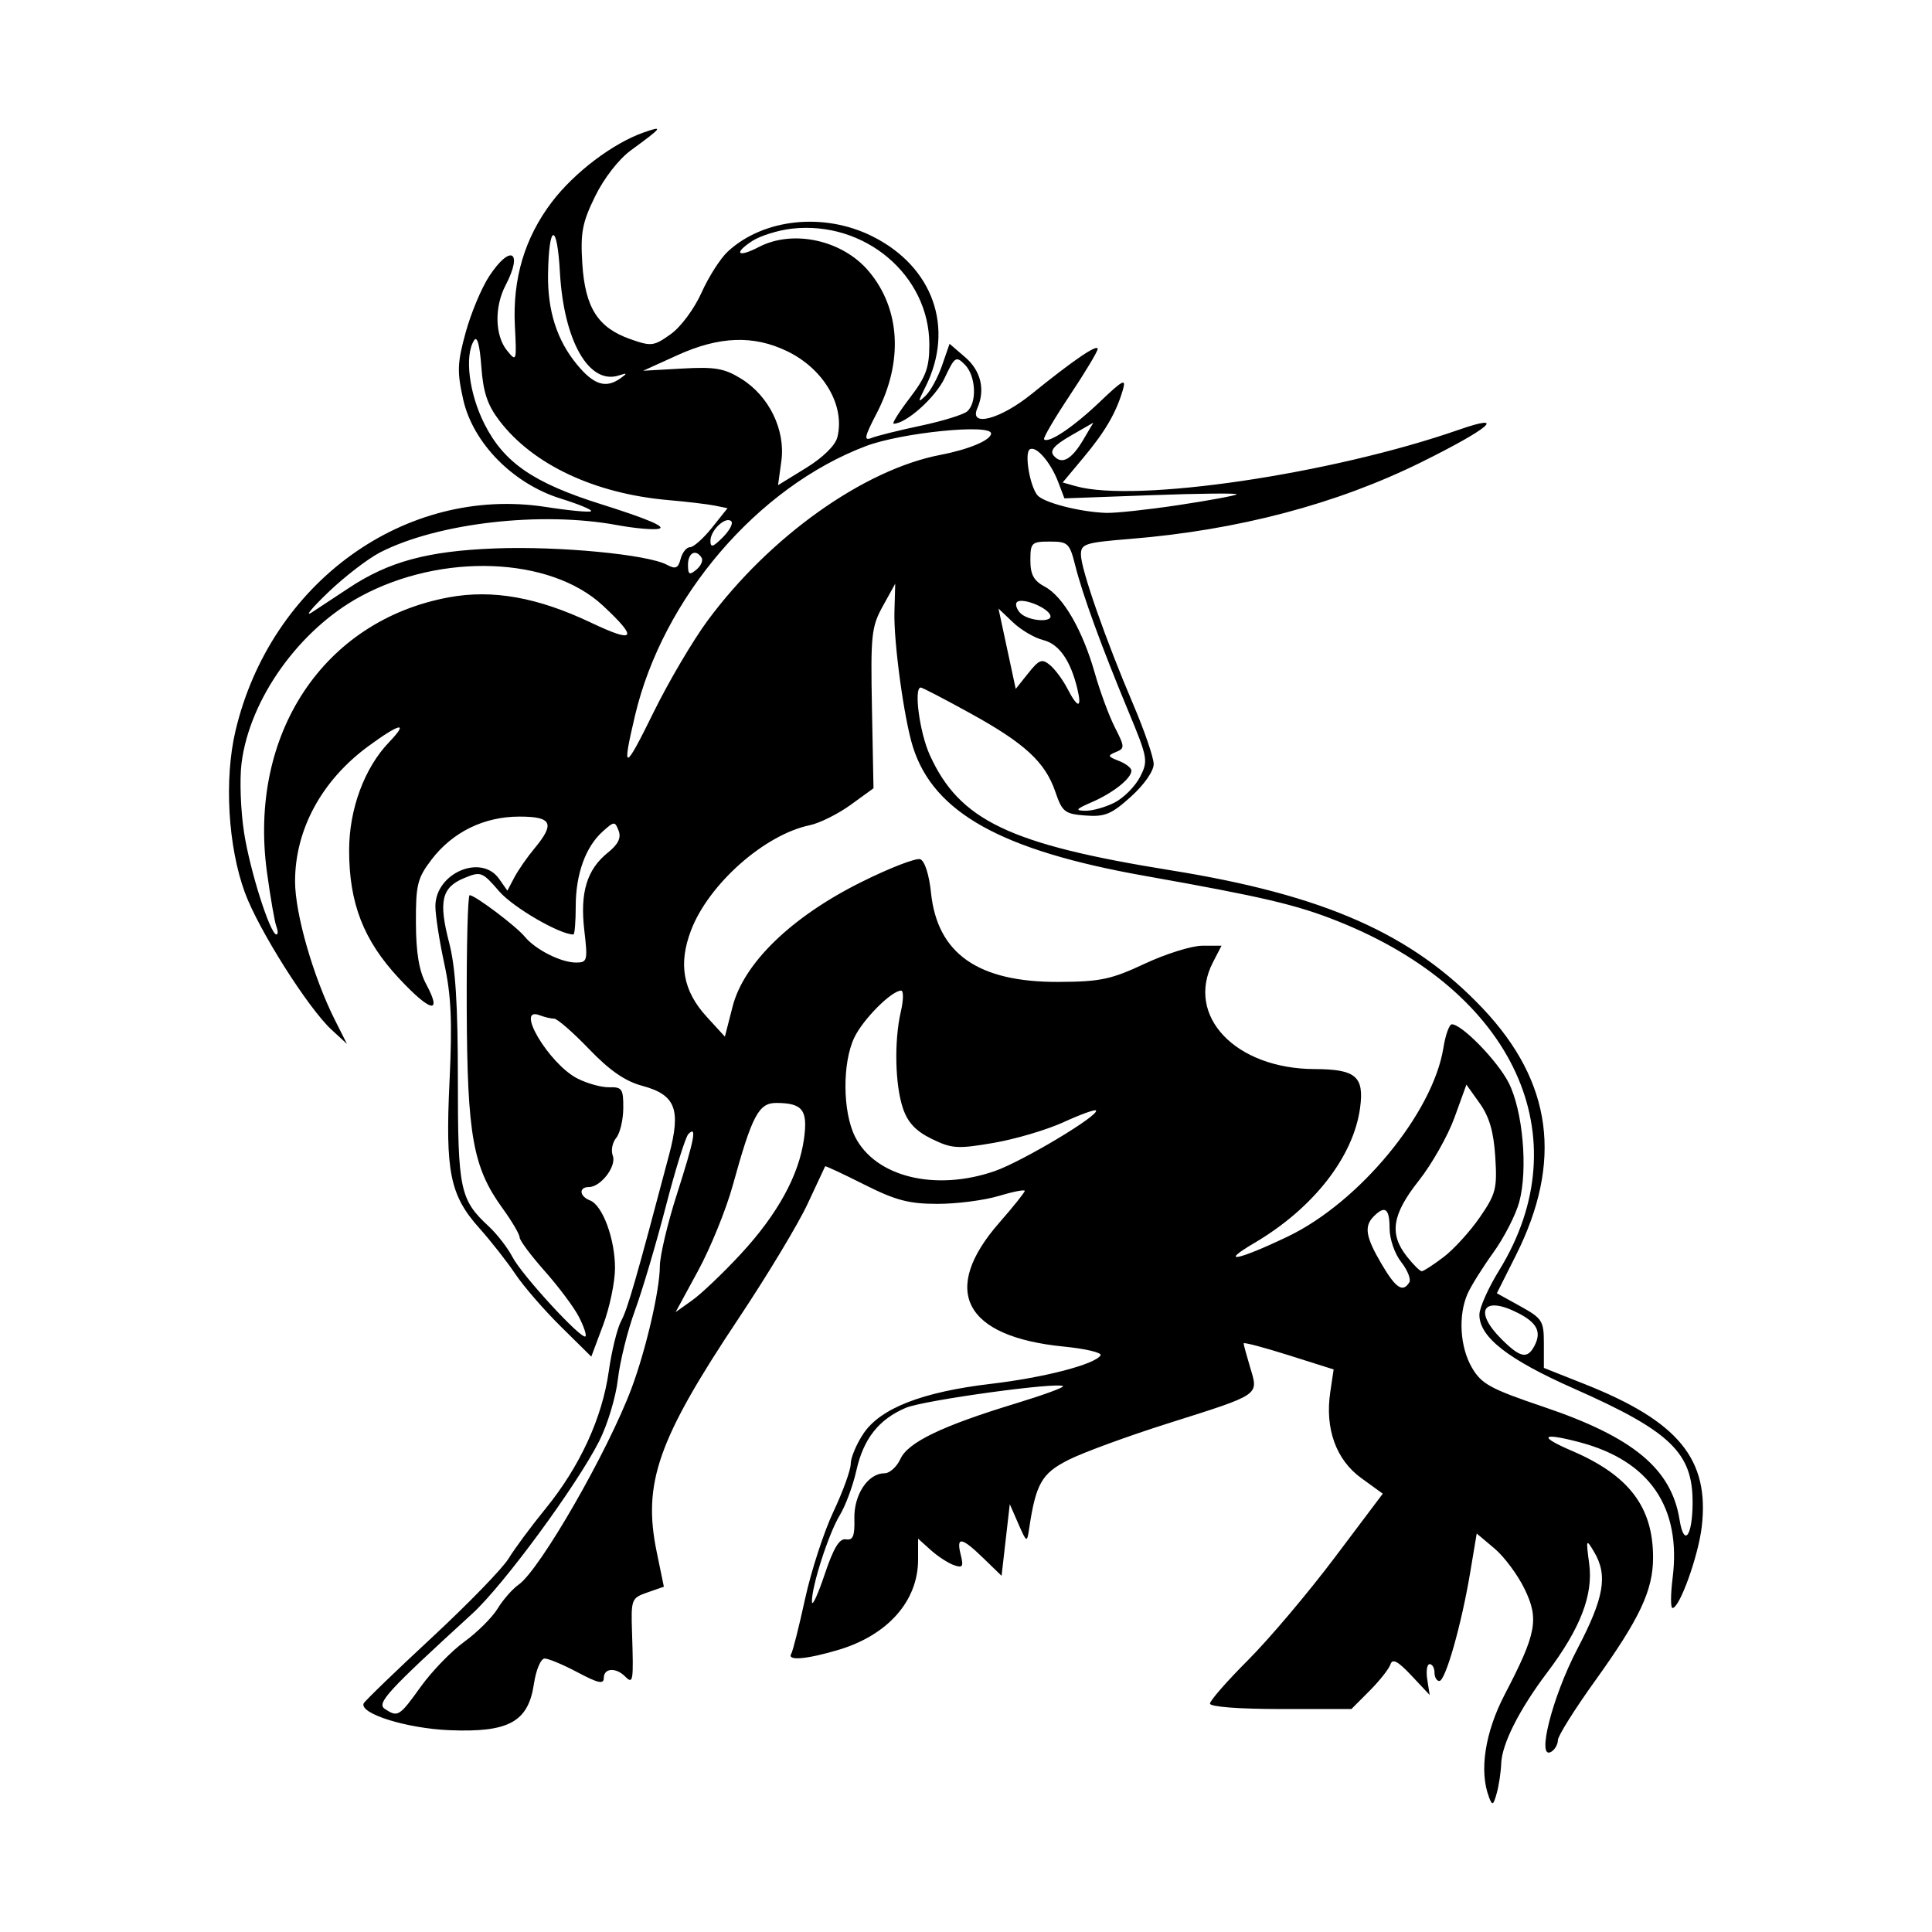 <svg width="1500" height="1500" viewBox="0 0 1500 1500" xmlns="http://www.w3.org/2000/svg">
  <!-- Original SVG transformiert und zentriert -->
  <svg x="177.809" y="100.0" width="1144.382" height="1300" viewBox="0 0 1437.59 1633.08">
    000/svg" viewBox="0 0 1437.59 1633.08">
  <path id="path1054" d="M1228.85,1627.02c-9.69-25.21-3.88-63.02,15.34-99.9,31.07-59.62,33.69-73.49,19.42-102.96-6.65-13.74-19.88-31.54-29.4-39.55l-17.3-14.56-6.42,38.34c-8.49,50.71-24.07,105.48-30.01,105.48-2.61,0-4.75-3.7-4.75-8.21s-2.12-8.21-4.72-8.21-3.64,6.77-2.33,15.05l2.38,15.05-17.81-18.97c-13.17-14.03-18.49-16.88-20.45-10.95-1.45,4.41-10.62,16.03-20.37,25.81l-17.73,17.79h-68.98c-40.69,0-68.98-2.17-68.98-5.29,0-2.91,16.77-22.05,37.26-42.55s58.42-65.37,84.29-99.73l47.02-62.47-21.08-15.27c-24.47-17.72-35.44-48.13-30.17-83.61l3.31-22.29-43.89-13.87c-24.14-7.63-43.89-12.84-43.89-11.58s2.91,12,6.47,23.88c8.11,27.08,10.45,25.5-80.37,54.23-39.14,12.38-82.77,28.38-96.95,35.55-26.19,13.24-31.85,23.21-38.47,67.81-1.94,13.08-2.4,12.84-10.4-5.47l-8.37-19.16-4,34.94-4,34.94-17.7-17.15c-21.4-20.75-26.7-21.56-22.15-3.41,2.94,11.7,1.93,13.21-6.74,10.13-5.6-1.99-15.73-8.6-22.51-14.7l-12.32-11.09v20.39c0,40.37-29.52,73.77-77.89,88.14-31.03,9.21-50.18,10.8-45.85,3.8,1.55-2.5,7.64-26.69,13.55-53.76,5.91-27.07,18.34-65.29,27.62-84.94s16.88-40.67,16.88-46.7,5.63-19.35,12.51-29.58c16.54-24.59,57.44-40.5,124.35-48.37,52.08-6.13,101.33-18.94,106.8-27.79,1.6-2.59-14.54-6.43-35.86-8.53-97.38-9.6-120.81-54.7-62.83-120.92,13.61-15.54,24.74-29.46,24.74-30.94s-11.48.77-25.5,4.99c-14.03,4.22-40.83,7.68-59.56,7.68-27.91,0-40.81-3.4-71.51-18.85-20.6-10.37-37.74-18.38-38.09-17.79-.34.58-8.06,17.07-17.14,36.65-9.08,19.57-39.36,69.83-67.27,111.7-78.77,118.13-93.71,160.69-79.91,227.66l7.01,34.03-16.07,5.6c-15.61,5.44-16.04,6.58-14.98,39.12,1.56,47.93,1.13,50.69-6.74,42.82-9.08-9.08-20.8-8.24-20.8,1.49,0,6.31-5.52,5.12-25.45-5.47-14-7.44-28.5-13.53-32.22-13.53s-8.39,10.79-10.52,24.95c-5.54,36.93-24.6,47.34-82.35,44.96-41.65-1.72-87.68-16.05-83.7-26.06.87-2.19,30.63-30.95,66.14-63.91s69.32-67.76,75.14-77.32c5.82-9.57,22.14-31.58,36.26-48.92,33.34-40.93,55.13-88.28,61.53-133.68,2.82-20.02,8.28-42.19,12.12-49.27,6.23-11.48,14.54-40.28,46.77-162.18,11.76-44.46,6.28-58.4-26.39-67.19-16.56-4.46-31.64-14.9-51.78-35.86-15.63-16.26-30.88-29.57-33.91-29.57s-9.4-1.5-14.16-3.32c-24.8-9.51,8.93,47.25,36.56,61.54,9.64,4.99,23.74,8.89,31.32,8.68,12.41-.35,13.77,1.69,13.64,20.43-.08,11.45-3.2,24.5-6.94,29.01s-5.22,12.28-3.3,17.29c3.9,10.17-11.66,30.6-23.32,30.6-10.07,0-9.31,9.03,1.1,13.02,12.26,4.7,24.39,37.52,24.39,65.97,0,13.53-5.2,38.51-11.56,55.5l-11.56,30.89-29.7-29.32c-16.33-16.13-36.3-39.17-44.38-51.22s-23.84-32.14-35.04-44.67c-28.74-32.14-33.37-54.89-29.16-143.37,2.77-58.27,1.65-83.55-5.12-114.77-4.77-22.03-8.67-47.18-8.67-55.9,0-32.35,44.74-51.56,62.17-26.69l8.04,11.48,6.77-12.85c3.72-7.07,12.56-19.82,19.64-28.33,20.28-24.38,17.12-31.06-14.72-31.06-34.44,0-65.18,15.06-85.68,41.97-13.77,18.07-15.35,24.5-15.21,61.64.11,29.18,3.07,46.89,9.98,59.76,16.12,30.03,4.42,27.55-26.53-5.64-34.53-37.02-48.61-73.2-48.59-124.88.01-40.08,14.84-80.23,38.92-105.38,19.75-20.62,10.85-18.89-20.26,3.94-45.42,33.34-71.39,81.28-71.39,131.77,0,31.63,17.82,93.49,39.09,135.68l11.52,22.85-14.87-13.69c-22.99-21.15-71.35-97.63-84.67-133.88-16.46-44.82-20.31-110.56-9.21-157.62,34.14-144.8,165.84-239.79,302.91-218.48,22.88,3.56,42.66,5.4,43.96,4.1,1.3-1.3-12.02-6.83-29.59-12.29-46.57-14.46-85.66-54.21-95.19-96.77-6.04-27-5.72-35.65,2.44-65.29,5.17-18.79,15.46-43.4,22.86-54.69,20.82-31.76,33.52-24.74,16,8.84-10.95,21-10.34,48.87,1.4,63.39,9.33,11.54,9.53,10.91,7.75-23.79-2.36-46.13,9.54-86.05,36.07-120.97,21.95-28.89,59.65-57.4,89.78-67.91,19.39-6.76,18.19-5.11-12.75,17.53-11.78,8.62-26.21,27.19-34.85,44.85-12.56,25.67-14.41,35.42-12.49,65.68,2.73,42.85,15.12,62.39,46.63,73.53,20.68,7.31,23.03,7.03,39.53-4.72,9.91-7.05,23.03-24.74,30.15-40.62,6.93-15.47,18.51-33.55,25.74-40.18,34.92-32.06,93.62-38.21,140.71-14.75,59.53,29.67,80.68,89.63,51.86,147.05-7.58,15.11-7.56,15.87.29,8.39,4.74-4.52,11.92-17.75,15.95-29.39l7.33-21.17,15.25,13.12c15.36,13.22,19.75,31.69,11.81,49.77-8.28,18.86,22.36,10.84,52.86-13.85,40.92-33.11,64.54-49.22,64.52-44.01,0,2.46-12.23,22.84-27.17,45.28-14.94,22.44-26.23,41.73-25.09,42.87,4.33,4.33,28.65-12,54.23-36.41,22.77-21.72,26.02-23.4,22.57-11.68-6.56,22.3-17.17,40.5-38.53,66.07l-20.14,24.11,12.96,3.64c58.36,16.37,249.17-11.77,373.49-55.08,47.66-16.6,30.21-1.47-36.3,31.48-82.88,41.06-179.43,66.52-284.55,75.02-44.08,3.57-47.89,4.81-47.78,15.55.14,14.27,24.21,83.11,50.98,145.79,10.93,25.59,19.92,51.79,19.97,58.21.06,6.79-9.2,20.08-22.14,31.78-19.06,17.22-25.4,19.86-44.34,18.43-20.28-1.53-22.69-3.43-29.44-23.14-9.94-29.04-29.71-47.26-83.34-76.79-24.88-13.7-46.44-24.91-47.9-24.91-7,0-1.18,43.8,8.73,65.69,28.93,63.91,77.7,87.27,234.95,112.55,150.2,24.15,235.78,62.05,304.59,134.91,67.78,71.77,78.09,149.24,32.04,240.89l-18.45,36.73,22.93,12.71c21.44,11.88,22.93,14.26,22.93,36.42v23.7l39.72,15.76c91.68,36.39,121.99,73.35,114.24,139.3-3.35,28.53-21.56,79.11-28.48,79.11-1.96,0-1.92-13.17.09-29.27,8.63-69.06-22.45-114.4-90.76-132.42-37.17-9.8-40.75-5.86-7.59,8.35,55.79,23.91,79.28,54.76,79.28,104.07,0,32.1-12.91,59.52-56.85,120.7-19.79,27.56-35.98,53.41-35.98,57.44s-2.85,9.1-6.34,11.25c-15.02,9.28.76-53.27,25.24-100.05,26.25-50.17,30-71.88,16.39-94.83-7.78-13.11-7.98-12.62-4.75,11.7,4.03,30.33-8.67,63.18-40.96,105.94-27.19,36.02-44.18,69.64-44.87,88.8-.3,8.4-2.26,21.43-4.36,28.96-3.35,12.03-4.28,12.47-7.67,3.66h0ZM187.03,1519.44c10.78-15.01,29.91-34.75,42.5-43.87s27.19-23.65,32.45-32.29c5.25-8.64,14.48-19.16,20.51-23.38,20.83-14.59,87.47-130.62,110.3-192.03,14.01-37.71,27.31-95.18,27.41-118.51.04-10.23,7.47-41.66,16.5-69.86,17.27-53.91,19.95-67.88,11.33-59.08-2.8,2.86-12.74,34.76-22.09,70.89s-22.86,81.7-30.04,101.27c-7.17,19.57-14.66,49.75-16.63,67.07s-10.18,44.46-18.24,60.32c-22.26,43.78-93.4,140.51-123.73,168.22-83.28,76.11-93.67,87.44-85.27,92.97,12.64,8.31,14.06,7.43,35-21.72h0ZM601.7,1375.73c6.89,1.14,8.66-3.19,8.22-20.07-.61-23.37,13.25-44.33,29.3-44.33,5.07,0,12.09-6.3,15.6-14,7.41-16.26,40.69-32.28,112.27-54.07,26.66-8.11,47.5-15.71,46.32-16.89-4.4-4.4-135.96,13.7-153.34,21.1-26.31,11.2-41.24,30.1-48.15,60.94-3.35,14.96-10.66,34.66-16.23,43.79-10.98,17.99-27.9,70.77-27.13,84.65.26,4.72,5.85-7.43,12.42-27,8.67-25.84,14.34-35.19,20.72-34.13h0ZM1427.46,1339.8c.17-48.52-21.68-69.52-115.6-111.05-64.47-28.51-92.34-50.25-92.34-72.05,0-6.67,8.6-26.06,19.12-43.09,80.4-130.26,14.92-272.2-157.21-340.76-40.48-16.12-72.46-23.63-188.78-44.32-139.37-24.78-205.37-61.54-225.62-125.64-8.63-27.3-18.88-102.26-18.03-131.87l.78-27.37-12.1,21.9c-11.14,20.15-11.98,28.11-10.6,99.78l1.5,77.88-22.34,16.19c-12.29,8.9-30.21,17.82-39.82,19.82-44.12,9.19-98.57,57.41-115.81,102.56-12.57,32.92-7.8,59.09,15.38,84.39l17.65,19.26,7.5-29.28c10.86-42.39,57.22-87.34,124.98-121.19,27.92-13.95,54.07-24.09,58.11-22.54,4.32,1.66,8.63,15.12,10.43,32.59,6.14,59.52,45.95,87.38,124.37,87.04,40.75-.18,51.3-2.4,84.1-17.75,20.63-9.65,45.91-17.55,56.19-17.55h18.69l-8.35,16.15c-27.08,52.36,21.94,103.89,99.09,104.16,40.22.14,48.53,7.19,44.43,37.72-6.42,47.87-45.72,98.13-103.12,131.89-35.33,20.78-16.27,17.11,32.53-6.25,69.94-33.49,141.66-120.46,151.84-184.13,2.01-12.59,5.72-22.89,8.24-22.89,9.82,0,44.51,35.68,55.38,56.96,13.84,27.1,18.94,84.56,10.33,116.37-3.39,12.53-14.75,34.7-25.25,49.27s-21.81,32.64-25.13,40.17c-9.31,21.09-7.49,52.01,4.25,72.12,9.33,15.98,17.89,20.65,69.97,38.26,87.43,29.55,124.58,60.38,132.51,109.98,4.36,27.24,12.63,16.4,12.75-16.71h0ZM1273.33,1186.79c6.88-13.37,2.5-22.17-15.71-31.59-34.2-17.68-44.25-2.46-16.62,25.17,18.44,18.44,25.44,19.83,32.33,6.42ZM341.19,1158.62c-4.8-9.28-19.76-29.3-33.25-44.49-13.49-15.19-24.52-30.02-24.52-32.95s-7.45-15.63-16.57-28.21c-28.97-39.99-34.51-70.79-35-194.64-.24-60.97,1.04-110.85,2.84-110.85,5.25,0,45.22,30.1,53.8,40.5,10.38,12.6,35.33,25.19,49.93,25.19,11.09,0,11.55-1.79,8.1-31.49-4.29-36.92,2.51-59.31,23.01-75.75,10-8.02,13.13-14.38,10.49-21.27-3.6-9.39-4.3-9.37-15.36.49-16.84,15-26.5,41.66-26.5,73.1,0,15.15-1.03,27.55-2.28,27.55-13.4,0-58.91-26.47-72.39-42.1-16.53-19.17-17.85-19.67-34.28-12.86-21.87,9.06-25,22.67-14.49,63.03,6.16,23.67,8.48,59.96,8.48,132.95,0,108.1,1.97,117.49,30.11,143.65,8.1,7.53,18.53,21,23.18,29.95,9.2,17.7,67.47,81.03,71.16,77.35,1.25-1.25-1.66-9.86-6.46-19.14h0ZM499.08,1097.5c35.94-38.82,56.84-76.91,61.72-112.47,3.85-28.05-1.33-34.78-26.86-34.93-17.35-.1-23.71,11.93-42.68,80.61-6.45,23.36-21.62,60.68-33.71,82.94l-21.98,40.47,16.27-11.59c8.95-6.37,30.21-26.64,47.25-45.04h0ZM1151.12,1125.15c1.88-3.04-1.67-11.99-7.89-19.9-6.34-8.06-11.3-22.47-11.3-32.79,0-19.37-4.41-22.77-15.33-11.85-9.73,9.73-8.12,19.94,7.35,46.32,13.98,23.86,20.84,28.46,27.17,18.22h0ZM1184.64,1100.4c9.99-7.62,25.89-25.09,35.34-38.82,15.63-22.72,16.98-28.03,15.02-58.92-1.56-24.48-5.78-39.03-15.15-52.19l-12.99-18.24-11.66,32.21c-6.42,17.72-22.04,45.34-34.73,61.39-26.1,33.02-29.09,51.9-11.72,73.98,6.24,7.93,12.78,14.42,14.54,14.42s11.36-6.23,21.35-13.85h0ZM746.73,1016.59c26.97-9.32,103.07-54.91,98.8-59.18-1.14-1.14-15.39,4.03-31.67,11.49-16.28,7.45-46.99,16.53-68.24,20.18-35.07,6.01-40.63,5.65-60.19-3.89-15.53-7.58-23.37-15.87-28.08-29.68-7.78-22.8-8.75-65.91-2.12-94.43,2.62-11.29,2.75-20.53.29-20.53-9.34,0-37.21,28-45.72,45.93-11.72,24.69-11.36,72.21.72,96.4,19.64,39.31,78.14,53.79,136.22,33.72h0ZM46.18,777.95c-1.66-4.32-5.78-28.06-9.16-52.77-18.43-134.61,55.04-245.66,177.45-268.22,42.63-7.86,86.44-.04,138.56,24.7,43.22,20.52,46.48,15.83,11.58-16.67-51.34-47.79-157.21-51.78-236.36-8.9-59.9,32.45-108.23,100.23-116.05,162.75-1.97,15.73-.86,46.13,2.47,67.55,5.8,37.41,25.51,99.41,31.59,99.41,1.61,0,1.57-3.53-.08-7.85h0ZM863.87,657.06c8.83-4.57,19.9-15.73,24.59-24.8,8.17-15.8,7.69-18.5-11.32-64.23-26.25-63.13-44.65-113.62-51.82-142.17-5.47-21.77-7.07-23.27-24.79-23.27s-18.95,1.08-18.95,18.23c0,14,3.28,19.99,14.14,25.8,17.87,9.56,36.82,42.39,48.76,84.44,5.1,17.97,13.91,41.76,19.56,52.85,9.65,18.91,9.7,20.4.87,23.98-8.27,3.34-7.91,4.39,2.89,8.56,6.77,2.61,12.32,6.91,12.32,9.55,0,7.55-17.71,21.67-38.48,30.68-15.77,6.84-16.86,8.28-6.41,8.45,6.92.12,19.82-3.52,28.65-8.09h0ZM466.97,479.39c60.68-81.95,152.25-147.05,227.01-161.39,27.76-5.32,49.27-14.43,49.27-20.85,0-9.64-87.35-.83-122.1,12.32-105.63,39.97-198.1,147.93-225.2,262.92-13.05,55.37-10.47,54.9,18.13-3.31,14.66-29.84,38.46-70.2,52.89-89.69h0ZM827.44,546.3c-6.65-27.75-17.91-43.83-33.36-47.65-8.38-2.07-21.63-9.84-29.42-17.25l-14.18-13.48,8.41,39.18,8.41,39.18,12.23-15.34c10.62-13.31,13.41-14.36,21.18-7.91,4.92,4.09,12.55,14.38,16.94,22.88,10.15,19.62,14.43,19.8,9.78.4h0ZM116.32,448.22c39.3-26.14,77.18-36.43,143.37-38.96,62.06-2.37,148.59,5.88,167.45,15.98,8.43,4.51,10.92,3.42,13.34-5.81,1.63-6.25,5.76-11.36,9.17-11.36s13.04-8.56,21.38-19.02l15.18-19.02-12.44-2.52c-6.84-1.39-27.26-3.81-45.37-5.39-71.74-6.25-131.99-34.57-164.64-77.37-11.75-15.4-15.86-27.71-17.69-52.94-1.53-21.11-4.06-30.22-7.07-25.47-9.5,14.99-4.89,51.92,10.19,81.69,19.05,37.61,47.81,57.37,113.59,78.07q67.81,21.34,56.44,24c-5.09,1.23-23.4-.39-40.69-3.58-74.18-13.71-174.74-2.17-230.95,26.51-11.96,6.1-34.95,23.78-51.08,39.28-16.13,15.5-23.17,24.18-15.64,19.29s23.48-15.41,35.45-23.37h0ZM800.5,473.38c-4.58-7.42-25.73-15.59-31.51-12.17-2.4,1.42-1.49,6.06,2.04,10.31,7.5,9.04,34.97,10.78,29.47,1.87h0ZM460.95,418.4c-5.52-8.94-13.3-4.98-13.3,6.76,0,9.67,1.37,10.48,8.15,4.85,4.48-3.72,6.8-8.95,5.15-11.62ZM489.9,382.81c-5.33-5.33-20.36,8.66-20.36,18.94,0,7.04,2.36,6.4,12.01-3.26,6.61-6.61,10.36-13.66,8.34-15.68ZM926.19,366.98c29.86-4.5,55.32-9.21,56.58-10.47,1.26-1.26-36.03-.89-82.85.82l-85.14,3.11-6.03-15.86c-7.39-19.43-21.56-35.77-27.72-31.96-5.38,3.32-.2,35.06,7.28,44.59,5.7,7.28,41.44,16.53,67.18,17.4,9.03.3,40.85-3.13,70.71-7.63h0ZM593.32,300.84c7.73-30.8-13.12-66.58-48.91-83.9-32.79-15.87-66.19-14.68-106.94,3.81l-33.55,15.23,38.03-2.15c32.04-1.81,41.12-.24,57.61,9.95,27.15,16.78,43.3,49.91,39.14,80.28l-3.23,23.53,27.27-16.78c16.56-10.19,28.57-21.96,30.58-29.98h0ZM833.12,303.37l9.91-16.77-22.13,12.74c-16.07,9.25-20.63,14.55-16.64,19.35,7.72,9.3,17.33,4.21,28.86-15.32ZM674.66,289.58c20.98-4.43,41.3-10.68,45.16-13.88,9.96-8.26,8.69-34.87-2.17-45.73-8.6-8.6-9.86-7.76-19.72,13.19-8.86,18.82-37.53,44.48-49.71,44.48-1.88,0,5.18-11.27,15.7-25.05,15.91-20.85,19.12-29.61,19.12-52.22,0-67.7-63.2-120.96-134.04-112.98-13.5,1.52-30.96,6.97-38.79,12.1-18.64,12.21-13.95,16.48,6.42,5.85,33.5-17.47,81.7-6.87,107.35,23.62,30.85,36.67,33.77,88.26,7.82,138.28-12.19,23.49-12.98,27.42-4.92,24.22,5.3-2.1,26.8-7.44,47.78-11.88h0ZM381.95,243.24c6.84-4.92,6.55-5.37-1.77-2.67-29.11,9.44-53.73-33.74-57.45-100.74-2.73-49.27-10.85-47.79-11.57,2.1-.51,35.61,8.66,64.26,28.16,87.92,16.5,20.01,28.27,23.72,42.62,13.39h0Z"/>

  </svg>
</svg>